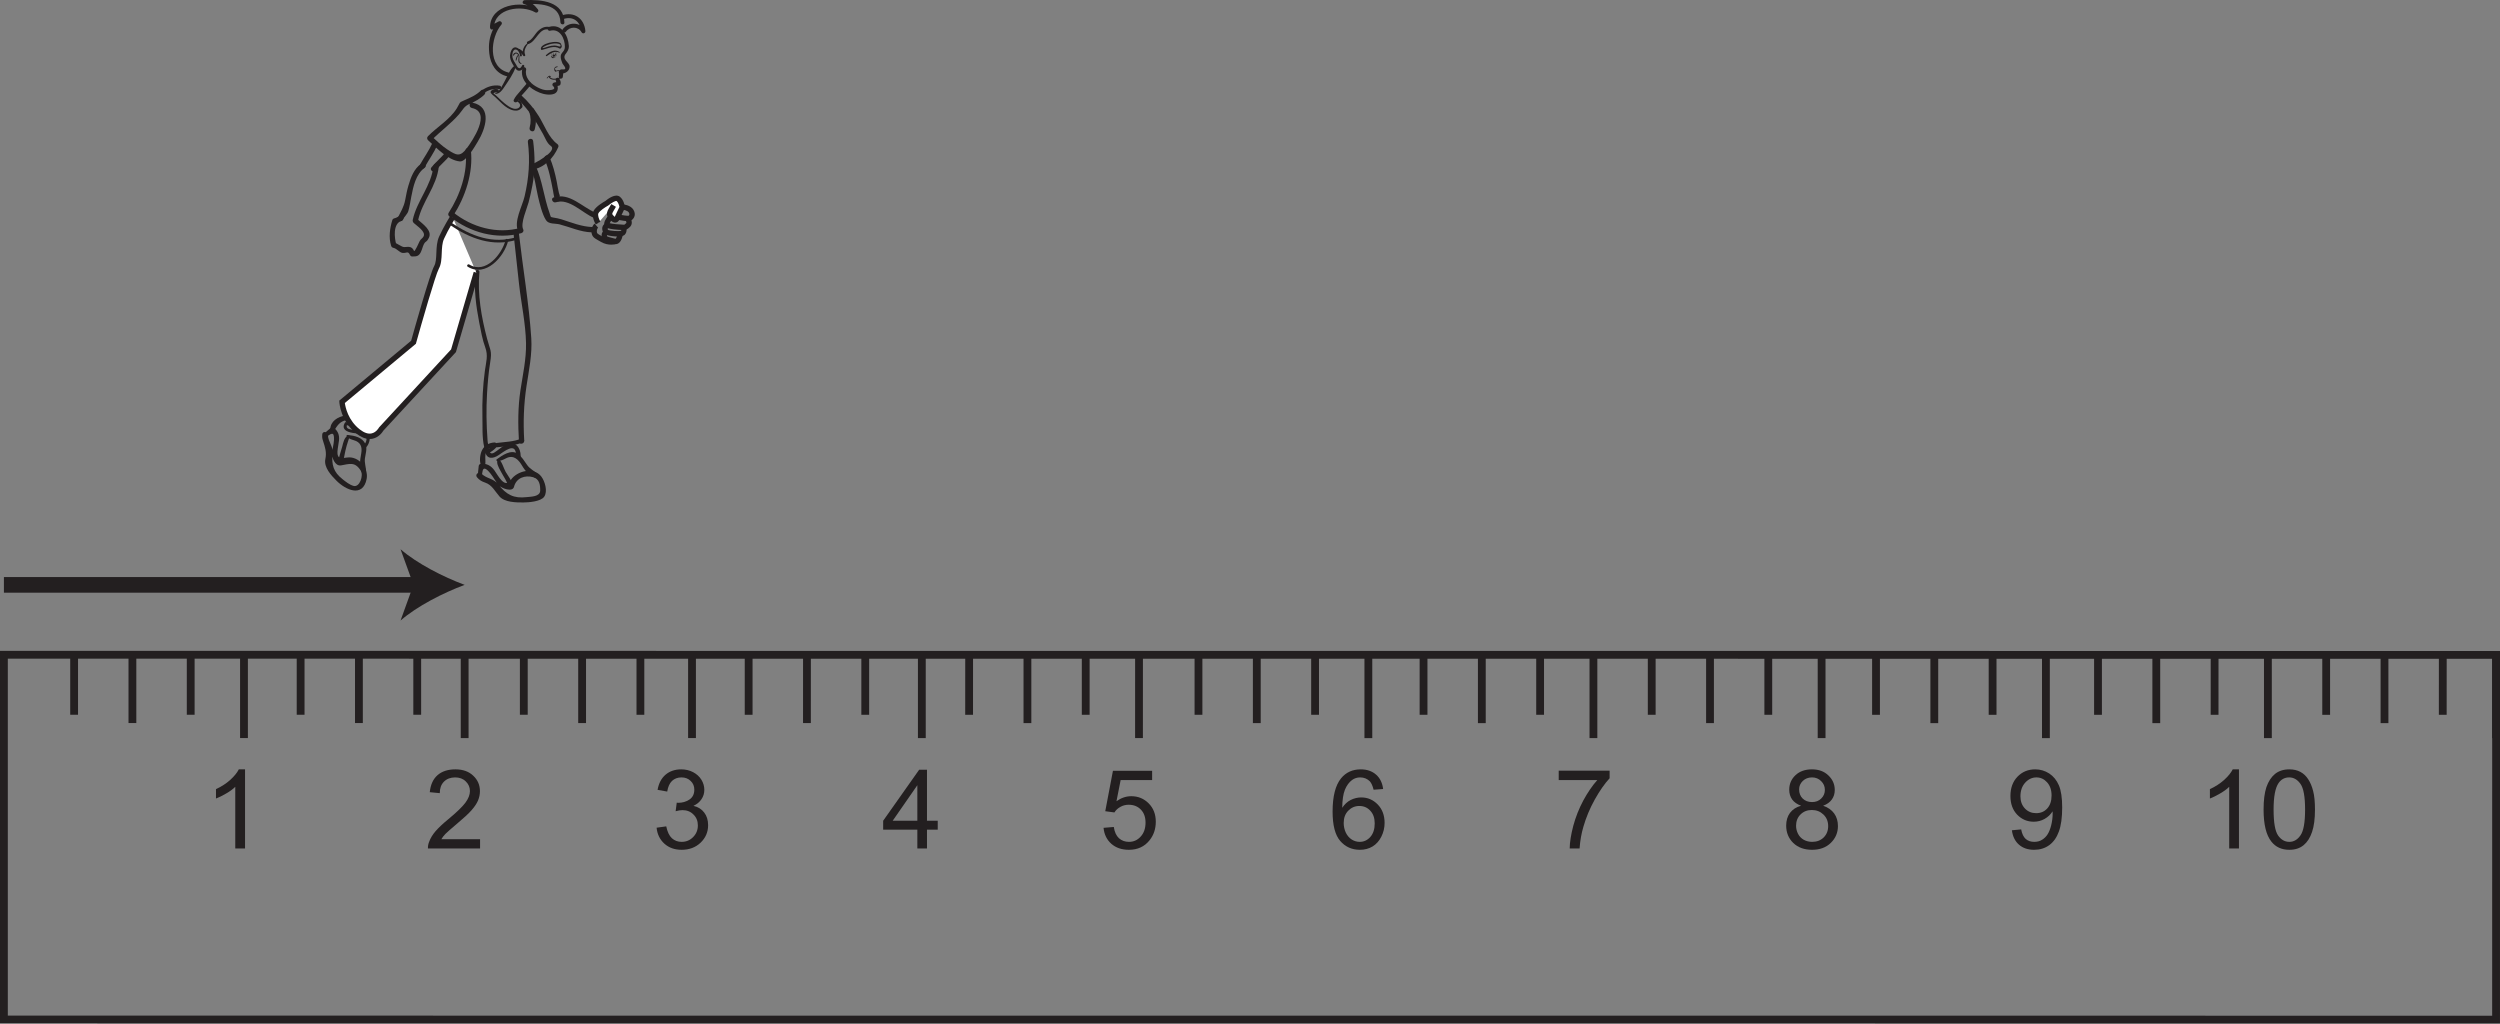 <?xml version="1.0" encoding="UTF-8"?>
<svg xmlns="http://www.w3.org/2000/svg" xmlns:xlink="http://www.w3.org/1999/xlink" width="320.003pt" height="131.012pt" viewBox="0 0 320.003 131.012" version="1.1">
<rect x="0" y="0" width="320.003" height="131.012" fill="#808080" stroke="none"/>
<defs>
<g>
<symbol overflow="visible" id="glyph0-0">
<path style="stroke:none;" d="M 1.766 0 L 1.766 -8.797 L 8.797 -8.797 L 8.797 0 Z M 1.984 -0.219 L 8.578 -0.219 L 8.578 -8.578 L 1.984 -8.578 Z M 1.984 -0.219 "/>
</symbol>
<symbol overflow="visible" id="glyph0-1">
<path style="stroke:none;" d="M 5.25 0 L 4 0 L 4 -7.891 C 3.707 -7.598 3.316 -7.312 2.828 -7.031 C 2.348 -6.75 1.914 -6.535 1.531 -6.391 L 1.531 -7.594 C 2.227 -7.914 2.832 -8.305 3.344 -8.766 C 3.863 -9.234 4.234 -9.688 4.453 -10.125 L 5.25 -10.125 Z M 5.25 0 "/>
</symbol>
<symbol overflow="visible" id="glyph0-2">
<path style="stroke:none;" d="M 7.094 -1.188 L 7.094 0 L 0.422 0 C 0.41 -0.301 0.461 -0.586 0.578 -0.859 C 0.742 -1.316 1.016 -1.766 1.391 -2.203 C 1.766 -2.641 2.301 -3.145 3 -3.719 C 4.094 -4.625 4.832 -5.336 5.219 -5.859 C 5.602 -6.379 5.797 -6.875 5.797 -7.344 C 5.797 -7.832 5.617 -8.242 5.266 -8.578 C 4.922 -8.922 4.469 -9.094 3.906 -9.094 C 3.312 -9.094 2.832 -8.91 2.469 -8.547 C 2.113 -8.191 1.938 -7.703 1.938 -7.078 L 0.656 -7.203 C 0.75 -8.148 1.078 -8.875 1.641 -9.375 C 2.211 -9.875 2.977 -10.125 3.938 -10.125 C 4.895 -10.125 5.656 -9.852 6.219 -9.312 C 6.789 -8.781 7.078 -8.117 7.078 -7.328 C 7.078 -6.922 6.992 -6.52 6.828 -6.125 C 6.66 -5.738 6.383 -5.328 6 -4.891 C 5.625 -4.461 4.988 -3.875 4.094 -3.125 C 3.352 -2.5 2.875 -2.078 2.656 -1.859 C 2.445 -1.641 2.273 -1.414 2.141 -1.188 Z M 7.094 -1.188 "/>
</symbol>
<symbol overflow="visible" id="glyph0-3">
<path style="stroke:none;" d="M 0.594 -2.656 L 1.828 -2.828 C 1.973 -2.129 2.211 -1.625 2.547 -1.312 C 2.891 -1 3.305 -0.844 3.797 -0.844 C 4.379 -0.844 4.867 -1.047 5.266 -1.453 C 5.672 -1.859 5.875 -2.359 5.875 -2.953 C 5.875 -3.516 5.688 -3.977 5.312 -4.344 C 4.945 -4.719 4.477 -4.906 3.906 -4.906 C 3.664 -4.906 3.375 -4.859 3.031 -4.766 L 3.172 -5.859 C 3.254 -5.848 3.32 -5.844 3.375 -5.844 C 3.895 -5.844 4.363 -5.977 4.781 -6.25 C 5.207 -6.531 5.422 -6.957 5.422 -7.531 C 5.422 -7.977 5.266 -8.348 4.953 -8.641 C 4.648 -8.941 4.258 -9.094 3.781 -9.094 C 3.289 -9.094 2.883 -8.941 2.562 -8.641 C 2.25 -8.336 2.047 -7.883 1.953 -7.281 L 0.719 -7.5 C 0.863 -8.332 1.203 -8.977 1.734 -9.438 C 2.273 -9.895 2.945 -10.125 3.75 -10.125 C 4.301 -10.125 4.805 -10.004 5.266 -9.766 C 5.723 -9.523 6.078 -9.203 6.328 -8.797 C 6.578 -8.391 6.703 -7.957 6.703 -7.5 C 6.703 -7.062 6.582 -6.664 6.344 -6.312 C 6.113 -5.957 5.77 -5.672 5.312 -5.453 C 5.906 -5.316 6.363 -5.031 6.688 -4.594 C 7.02 -4.164 7.188 -3.625 7.188 -2.969 C 7.188 -2.094 6.863 -1.348 6.219 -0.734 C 5.582 -0.129 4.773 0.172 3.797 0.172 C 2.91 0.172 2.176 -0.086 1.594 -0.609 C 1.008 -1.141 0.676 -1.82 0.594 -2.656 Z M 0.594 -2.656 "/>
</symbol>
<symbol overflow="visible" id="glyph0-4">
<path style="stroke:none;" d="M 4.547 0 L 4.547 -2.406 L 0.172 -2.406 L 0.172 -3.547 L 4.781 -10.078 L 5.781 -10.078 L 5.781 -3.547 L 7.156 -3.547 L 7.156 -2.406 L 5.781 -2.406 L 5.781 0 Z M 4.547 -3.547 L 4.547 -8.094 L 1.391 -3.547 Z M 4.547 -3.547 "/>
</symbol>
<symbol overflow="visible" id="glyph0-5">
<path style="stroke:none;" d="M 0.578 -2.641 L 1.891 -2.75 C 1.984 -2.113 2.203 -1.633 2.547 -1.312 C 2.898 -1 3.328 -0.844 3.828 -0.844 C 4.422 -0.844 4.922 -1.066 5.328 -1.516 C 5.742 -1.961 5.953 -2.562 5.953 -3.312 C 5.953 -4.008 5.754 -4.562 5.359 -4.969 C 4.961 -5.383 4.441 -5.594 3.797 -5.594 C 3.398 -5.594 3.039 -5.5 2.719 -5.312 C 2.395 -5.133 2.145 -4.898 1.969 -4.609 L 0.797 -4.766 L 1.781 -9.938 L 6.797 -9.938 L 6.797 -8.75 L 2.766 -8.75 L 2.234 -6.047 C 2.836 -6.473 3.469 -6.688 4.125 -6.688 C 5.008 -6.688 5.754 -6.379 6.359 -5.766 C 6.961 -5.16 7.266 -4.379 7.266 -3.422 C 7.266 -2.504 7 -1.711 6.469 -1.047 C 5.82 -0.234 4.941 0.172 3.828 0.172 C 2.91 0.172 2.16 -0.082 1.578 -0.594 C 0.992 -1.113 0.66 -1.797 0.578 -2.641 Z M 0.578 -2.641 "/>
</symbol>
<symbol overflow="visible" id="glyph0-6">
<path style="stroke:none;" d="M 7 -7.609 L 5.781 -7.516 C 5.664 -7.992 5.508 -8.348 5.312 -8.578 C 4.977 -8.922 4.562 -9.094 4.062 -9.094 C 3.676 -9.094 3.332 -8.984 3.031 -8.766 C 2.645 -8.484 2.336 -8.066 2.109 -7.516 C 1.891 -6.973 1.773 -6.203 1.766 -5.203 C 2.055 -5.648 2.414 -5.984 2.844 -6.203 C 3.281 -6.422 3.734 -6.531 4.203 -6.531 C 5.023 -6.531 5.727 -6.227 6.312 -5.625 C 6.895 -5.02 7.188 -4.234 7.188 -3.266 C 7.188 -2.641 7.047 -2.051 6.766 -1.5 C 6.492 -0.957 6.117 -0.539 5.641 -0.25 C 5.172 0.031 4.633 0.172 4.031 0.172 C 3 0.172 2.156 -0.207 1.5 -0.969 C 0.852 -1.727 0.531 -2.977 0.531 -4.719 C 0.531 -6.664 0.891 -8.082 1.609 -8.969 C 2.234 -9.738 3.078 -10.125 4.141 -10.125 C 4.93 -10.125 5.582 -9.898 6.094 -9.453 C 6.602 -9.004 6.906 -8.391 7 -7.609 Z M 1.953 -3.266 C 1.953 -2.836 2.039 -2.426 2.219 -2.031 C 2.406 -1.645 2.66 -1.348 2.984 -1.141 C 3.305 -0.941 3.645 -0.844 4 -0.844 C 4.531 -0.844 4.984 -1.051 5.359 -1.469 C 5.734 -1.895 5.922 -2.473 5.922 -3.203 C 5.922 -3.891 5.734 -4.43 5.359 -4.828 C 4.992 -5.234 4.523 -5.438 3.953 -5.438 C 3.398 -5.438 2.926 -5.234 2.531 -4.828 C 2.145 -4.43 1.953 -3.91 1.953 -3.266 Z M 1.953 -3.266 "/>
</symbol>
<symbol overflow="visible" id="glyph0-7">
<path style="stroke:none;" d="M 0.672 -8.75 L 0.672 -9.953 L 7.188 -9.953 L 7.188 -8.984 C 6.551 -8.297 5.914 -7.383 5.281 -6.25 C 4.656 -5.125 4.172 -3.961 3.828 -2.766 C 3.578 -1.922 3.414 -1 3.344 0 L 2.078 0 C 2.086 -0.789 2.238 -1.75 2.531 -2.875 C 2.832 -4 3.258 -5.082 3.812 -6.125 C 4.375 -7.164 4.973 -8.039 5.609 -8.75 Z M 0.672 -8.75 "/>
</symbol>
<symbol overflow="visible" id="glyph0-8">
<path style="stroke:none;" d="M 2.484 -5.469 C 1.973 -5.656 1.594 -5.922 1.344 -6.266 C 1.094 -6.617 0.969 -7.035 0.969 -7.516 C 0.969 -8.254 1.234 -8.875 1.766 -9.375 C 2.297 -9.875 3 -10.125 3.875 -10.125 C 4.75 -10.125 5.453 -9.863 5.984 -9.344 C 6.523 -8.832 6.797 -8.211 6.797 -7.484 C 6.797 -7.016 6.672 -6.609 6.422 -6.266 C 6.18 -5.922 5.812 -5.656 5.312 -5.469 C 5.926 -5.258 6.395 -4.93 6.719 -4.484 C 7.039 -4.035 7.203 -3.5 7.203 -2.875 C 7.203 -2.02 6.895 -1.297 6.281 -0.703 C 5.676 -0.117 4.879 0.172 3.891 0.172 C 2.898 0.172 2.098 -0.117 1.484 -0.703 C 0.879 -1.297 0.578 -2.035 0.578 -2.922 C 0.578 -3.566 0.738 -4.109 1.062 -4.547 C 1.395 -4.992 1.867 -5.301 2.484 -5.469 Z M 2.234 -7.562 C 2.234 -7.082 2.383 -6.691 2.688 -6.391 C 3 -6.086 3.398 -5.938 3.891 -5.938 C 4.367 -5.938 4.758 -6.086 5.062 -6.391 C 5.375 -6.691 5.531 -7.062 5.531 -7.5 C 5.531 -7.945 5.367 -8.32 5.047 -8.625 C 4.734 -8.938 4.348 -9.094 3.891 -9.094 C 3.41 -9.094 3.016 -8.941 2.703 -8.641 C 2.391 -8.336 2.234 -7.977 2.234 -7.562 Z M 1.844 -2.906 C 1.844 -2.551 1.926 -2.207 2.094 -1.875 C 2.258 -1.551 2.504 -1.297 2.828 -1.109 C 3.16 -0.93 3.52 -0.844 3.906 -0.844 C 4.5 -0.844 4.988 -1.031 5.375 -1.406 C 5.758 -1.789 5.953 -2.273 5.953 -2.859 C 5.953 -3.461 5.75 -3.957 5.344 -4.344 C 4.945 -4.727 4.453 -4.922 3.859 -4.922 C 3.273 -4.922 2.789 -4.727 2.406 -4.344 C 2.031 -3.969 1.844 -3.488 1.844 -2.906 Z M 1.844 -2.906 "/>
</symbol>
<symbol overflow="visible" id="glyph0-9">
<path style="stroke:none;" d="M 0.766 -2.328 L 1.953 -2.438 C 2.055 -1.883 2.25 -1.477 2.531 -1.219 C 2.82 -0.969 3.188 -0.844 3.625 -0.844 C 4.008 -0.844 4.344 -0.93 4.625 -1.109 C 4.914 -1.285 5.148 -1.516 5.328 -1.797 C 5.516 -2.086 5.672 -2.477 5.797 -2.969 C 5.922 -3.469 5.984 -3.977 5.984 -4.5 C 5.984 -4.551 5.977 -4.633 5.969 -4.75 C 5.727 -4.352 5.391 -4.031 4.953 -3.781 C 4.523 -3.539 4.062 -3.422 3.562 -3.422 C 2.727 -3.422 2.02 -3.723 1.438 -4.328 C 0.863 -4.93 0.578 -5.727 0.578 -6.719 C 0.578 -7.738 0.879 -8.562 1.484 -9.188 C 2.086 -9.812 2.844 -10.125 3.75 -10.125 C 4.406 -10.125 5.004 -9.945 5.547 -9.594 C 6.086 -9.238 6.5 -8.734 6.781 -8.078 C 7.062 -7.422 7.203 -6.477 7.203 -5.25 C 7.203 -3.957 7.062 -2.93 6.781 -2.172 C 6.508 -1.41 6.098 -0.828 5.547 -0.422 C 4.992 -0.023 4.348 0.172 3.609 0.172 C 2.816 0.172 2.172 -0.047 1.672 -0.484 C 1.172 -0.922 0.867 -1.535 0.766 -2.328 Z M 5.844 -6.781 C 5.844 -7.488 5.648 -8.051 5.266 -8.469 C 4.891 -8.883 4.438 -9.094 3.906 -9.094 C 3.352 -9.094 2.875 -8.867 2.469 -8.422 C 2.062 -7.973 1.859 -7.391 1.859 -6.672 C 1.859 -6.035 2.051 -5.516 2.438 -5.109 C 2.82 -4.711 3.301 -4.516 3.875 -4.516 C 4.445 -4.516 4.914 -4.711 5.281 -5.109 C 5.656 -5.516 5.844 -6.07 5.844 -6.781 Z M 5.844 -6.781 "/>
</symbol>
<symbol overflow="visible" id="glyph0-10">
<path style="stroke:none;" d="M 0.578 -4.969 C 0.578 -6.156 0.695 -7.113 0.938 -7.844 C 1.188 -8.57 1.551 -9.133 2.031 -9.531 C 2.52 -9.926 3.133 -10.125 3.875 -10.125 C 4.414 -10.125 4.891 -10.016 5.297 -9.797 C 5.703 -9.578 6.035 -9.258 6.297 -8.844 C 6.566 -8.438 6.773 -7.938 6.922 -7.344 C 7.078 -6.758 7.156 -5.969 7.156 -4.969 C 7.156 -3.789 7.031 -2.836 6.781 -2.109 C 6.539 -1.379 6.18 -0.816 5.703 -0.422 C 5.223 -0.023 4.613 0.172 3.875 0.172 C 2.895 0.172 2.129 -0.176 1.578 -0.875 C 0.91 -1.707 0.578 -3.07 0.578 -4.969 Z M 1.859 -4.969 C 1.859 -3.312 2.051 -2.207 2.438 -1.656 C 2.82 -1.113 3.301 -0.844 3.875 -0.844 C 4.438 -0.844 4.91 -1.117 5.297 -1.672 C 5.691 -2.223 5.891 -3.32 5.891 -4.969 C 5.891 -6.625 5.691 -7.723 5.297 -8.266 C 4.91 -8.816 4.43 -9.094 3.859 -9.094 C 3.285 -9.094 2.832 -8.852 2.5 -8.375 C 2.07 -7.758 1.859 -6.625 1.859 -4.969 Z M 1.859 -4.969 "/>
</symbol>
</g>
<clipPath id="clip1">
  <path d="M 0 78 L 320.004 78 L 320.004 131.012 L 0 131.012 Z M 0 78 "/>
</clipPath>
</defs>
<g id="surface1">
<g clip-path="url(#clip1)" clip-rule="nonzero">
<path style="fill:none;stroke-width:1;stroke-linecap:butt;stroke-linejoin:miter;stroke:rgb(13.73%,12.16%,12.549%);stroke-opacity:1;stroke-miterlimit:4;" d="M 0 -0.001 L 0 46.687 L 319.004 46.671 L 319 -0.013 Z M 0 -0.001 " transform="matrix(1,0,0,-1,0.5,130.499)"/>
</g>
<path style="fill:none;stroke-width:1;stroke-linecap:butt;stroke-linejoin:miter;stroke:rgb(13.73%,12.16%,12.549%);stroke-opacity:1;stroke-miterlimit:4;" d="M 0.002 -0.001 L 0.002 -7.677 " transform="matrix(1,0,0,-1,9.486,83.812)"/>
<path style="fill:none;stroke-width:1;stroke-linecap:butt;stroke-linejoin:miter;stroke:rgb(13.73%,12.16%,12.549%);stroke-opacity:1;stroke-miterlimit:4;" d="M 0 0.001 L 0 -8.737 " transform="matrix(1,0,0,-1,16.949,83.814)"/>
<path style="fill:none;stroke-width:1;stroke-linecap:butt;stroke-linejoin:miter;stroke:rgb(13.73%,12.16%,12.549%);stroke-opacity:1;stroke-miterlimit:4;" d="M -0 0.001 L -0 -7.675 " transform="matrix(1,0,0,-1,24.41,83.814)"/>
<path style="fill:none;stroke-width:1;stroke-linecap:butt;stroke-linejoin:miter;stroke:rgb(13.73%,12.16%,12.549%);stroke-opacity:1;stroke-miterlimit:4;" d="M -0 0.001 L -0 -7.675 " transform="matrix(1,0,0,-1,38.48,83.814)"/>
<path style="fill:none;stroke-width:1;stroke-linecap:butt;stroke-linejoin:miter;stroke:rgb(13.73%,12.16%,12.549%);stroke-opacity:1;stroke-miterlimit:4;" d="M -0.001 0.001 L -0.001 -8.737 " transform="matrix(1,0,0,-1,45.943,83.814)"/>
<path style="fill:none;stroke-width:1;stroke-linecap:butt;stroke-linejoin:miter;stroke:rgb(13.73%,12.16%,12.549%);stroke-opacity:1;stroke-miterlimit:4;" d="M 0.002 0.001 L 0.002 -7.675 " transform="matrix(1,0,0,-1,53.404,83.814)"/>
<path style="fill:none;stroke-width:1;stroke-linecap:butt;stroke-linejoin:miter;stroke:rgb(13.73%,12.16%,12.549%);stroke-opacity:1;stroke-miterlimit:4;" d="M -0.001 0.001 L -0.001 -7.675 " transform="matrix(1,0,0,-1,67.048,83.814)"/>
<path style="fill:none;stroke-width:1;stroke-linecap:butt;stroke-linejoin:miter;stroke:rgb(13.73%,12.16%,12.549%);stroke-opacity:1;stroke-miterlimit:4;" d="M 0.001 0.001 L 0.001 -8.741 " transform="matrix(1,0,0,-1,74.511,83.814)"/>
<path style="fill:none;stroke-width:1;stroke-linecap:butt;stroke-linejoin:miter;stroke:rgb(13.73%,12.16%,12.549%);stroke-opacity:1;stroke-miterlimit:4;" d="M 0.001 0 L 0.001 -7.676 " transform="matrix(1,0,0,-1,81.972,83.817)"/>
<path style="fill:none;stroke-width:1;stroke-linecap:butt;stroke-linejoin:miter;stroke:rgb(13.73%,12.16%,12.549%);stroke-opacity:1;stroke-miterlimit:4;" d="M -0.001 0 L -0.001 -7.676 " transform="matrix(1,0,0,-1,95.829,83.817)"/>
<path style="fill:none;stroke-width:1;stroke-linecap:butt;stroke-linejoin:miter;stroke:rgb(13.73%,12.16%,12.549%);stroke-opacity:1;stroke-miterlimit:4;" d="M 0.001 0 L -0.002 -8.738 " transform="matrix(1,0,0,-1,103.291,83.817)"/>
<path style="fill:none;stroke-width:1;stroke-linecap:butt;stroke-linejoin:miter;stroke:rgb(13.73%,12.16%,12.549%);stroke-opacity:1;stroke-miterlimit:4;" d="M 0.001 0 L 0.001 -7.676 " transform="matrix(1,0,0,-1,110.752,83.817)"/>
<path style="fill:none;stroke-width:1;stroke-linecap:butt;stroke-linejoin:miter;stroke:rgb(13.73%,12.16%,12.549%);stroke-opacity:1;stroke-miterlimit:4;" d="M -0.002 0.001 L -0.002 -10.659 " transform="matrix(1,0,0,-1,31.232,83.814)"/>
<path style="fill:none;stroke-width:1;stroke-linecap:butt;stroke-linejoin:miter;stroke:rgb(13.73%,12.16%,12.549%);stroke-opacity:1;stroke-miterlimit:4;" d="M 0.001 0 L -0.003 -7.676 " transform="matrix(1,0,0,-1,124.05,83.817)"/>
<path style="fill:none;stroke-width:1;stroke-linecap:butt;stroke-linejoin:miter;stroke:rgb(13.73%,12.16%,12.549%);stroke-opacity:1;stroke-miterlimit:4;" d="M -0 0 L -0 -8.742 " transform="matrix(1,0,0,-1,131.512,83.817)"/>
<path style="fill:none;stroke-width:1;stroke-linecap:butt;stroke-linejoin:miter;stroke:rgb(13.73%,12.16%,12.549%);stroke-opacity:1;stroke-miterlimit:4;" d="M -0.001 0 L -0.001 -7.676 " transform="matrix(1,0,0,-1,138.974,83.817)"/>
<path style="fill:none;stroke-width:1;stroke-linecap:butt;stroke-linejoin:miter;stroke:rgb(13.73%,12.16%,12.549%);stroke-opacity:1;stroke-miterlimit:4;" d="M 0.001 -0.002 L -0.002 -10.658 " transform="matrix(1,0,0,-1,145.795,83.819)"/>
<path style="fill:none;stroke-width:1;stroke-linecap:butt;stroke-linejoin:miter;stroke:rgb(13.73%,12.16%,12.549%);stroke-opacity:1;stroke-miterlimit:4;" d="M -0.001 -0.002 L -0.001 -7.674 " transform="matrix(1,0,0,-1,153.408,83.819)"/>
<path style="fill:none;stroke-width:1;stroke-linecap:butt;stroke-linejoin:miter;stroke:rgb(13.73%,12.16%,12.549%);stroke-opacity:1;stroke-miterlimit:4;" d="M 0.001 -0.002 L 0.001 -8.74 " transform="matrix(1,0,0,-1,160.87,83.819)"/>
<path style="fill:none;stroke-width:1;stroke-linecap:butt;stroke-linejoin:miter;stroke:rgb(13.73%,12.16%,12.549%);stroke-opacity:1;stroke-miterlimit:4;" d="M 0.001 -0.002 L 0.001 -7.674 " transform="matrix(1,0,0,-1,168.331,83.819)"/>
<path style="fill:none;stroke-width:1;stroke-linecap:butt;stroke-linejoin:miter;stroke:rgb(13.73%,12.16%,12.549%);stroke-opacity:1;stroke-miterlimit:4;" d="M -0 -0.002 L -0 -10.662 " transform="matrix(1,0,0,-1,175.152,83.819)"/>
<path style="fill:none;stroke-width:1;stroke-linecap:butt;stroke-linejoin:miter;stroke:rgb(13.73%,12.16%,12.549%);stroke-opacity:1;stroke-miterlimit:4;" d="M -0 -0.002 L -0 -7.674 " transform="matrix(1,0,0,-1,182.215,83.819)"/>
<path style="fill:none;stroke-width:1;stroke-linecap:butt;stroke-linejoin:miter;stroke:rgb(13.73%,12.16%,12.549%);stroke-opacity:1;stroke-miterlimit:4;" d="M -0.001 -0.002 L -0.001 -8.744 " transform="matrix(1,0,0,-1,189.677,83.819)"/>
<path style="fill:none;stroke-width:1;stroke-linecap:butt;stroke-linejoin:miter;stroke:rgb(13.73%,12.16%,12.549%);stroke-opacity:1;stroke-miterlimit:4;" d="M -0.001 -0.002 L -0.001 -7.674 " transform="matrix(1,0,0,-1,197.138,83.819)"/>
<path style="fill:none;stroke-width:1;stroke-linecap:butt;stroke-linejoin:miter;stroke:rgb(13.73%,12.16%,12.549%);stroke-opacity:1;stroke-miterlimit:4;" d="M 0.002 0.001 L 0.002 -10.655 " transform="matrix(1,0,0,-1,203.959,83.822)"/>
<path style="fill:none;stroke-width:1;stroke-linecap:butt;stroke-linejoin:miter;stroke:rgb(13.73%,12.16%,12.549%);stroke-opacity:1;stroke-miterlimit:4;" d="M -0 -0.002 L -0 -7.674 " transform="matrix(1,0,0,-1,211.422,83.819)"/>
<path style="fill:none;stroke-width:1;stroke-linecap:butt;stroke-linejoin:miter;stroke:rgb(13.73%,12.16%,12.549%);stroke-opacity:1;stroke-miterlimit:4;" d="M -0.001 0.001 L -0.001 -8.737 " transform="matrix(1,0,0,-1,218.884,83.822)"/>
<path style="fill:none;stroke-width:1;stroke-linecap:butt;stroke-linejoin:miter;stroke:rgb(13.73%,12.16%,12.549%);stroke-opacity:1;stroke-miterlimit:4;" d="M -0.002 0.001 L -0.002 -7.671 " transform="matrix(1,0,0,-1,226.346,83.822)"/>
<path style="fill:none;stroke-width:1;stroke-linecap:butt;stroke-linejoin:miter;stroke:rgb(13.73%,12.16%,12.549%);stroke-opacity:1;stroke-miterlimit:4;" d="M 0.001 0.001 L 0.001 -10.655 " transform="matrix(1,0,0,-1,233.167,83.822)"/>
<path style="fill:none;stroke-width:1;stroke-linecap:butt;stroke-linejoin:miter;stroke:rgb(13.73%,12.16%,12.549%);stroke-opacity:1;stroke-miterlimit:4;" d="M 0.001 0.001 L 0.001 -7.675 " transform="matrix(1,0,0,-1,240.132,83.822)"/>
<path style="fill:none;stroke-width:1;stroke-linecap:butt;stroke-linejoin:miter;stroke:rgb(13.73%,12.16%,12.549%);stroke-opacity:1;stroke-miterlimit:4;" d="M -0.001 0.001 L -0.001 -8.741 " transform="matrix(1,0,0,-1,247.595,83.822)"/>
<path style="fill:none;stroke-width:1;stroke-linecap:butt;stroke-linejoin:miter;stroke:rgb(13.73%,12.16%,12.549%);stroke-opacity:1;stroke-miterlimit:4;" d="M 0.001 0.001 L 0.001 -7.675 " transform="matrix(1,0,0,-1,255.054,83.822)"/>
<path style="fill:none;stroke-width:1;stroke-linecap:butt;stroke-linejoin:miter;stroke:rgb(13.73%,12.16%,12.549%);stroke-opacity:1;stroke-miterlimit:4;" d="M 0.002 0.001 L 0.002 -10.659 " transform="matrix(1,0,0,-1,261.877,83.822)"/>
<path style="fill:none;stroke-width:1;stroke-linecap:butt;stroke-linejoin:miter;stroke:rgb(13.73%,12.16%,12.549%);stroke-opacity:1;stroke-miterlimit:4;" d="M -0.001 0.001 L -0.001 -7.675 " transform="matrix(1,0,0,-1,268.548,83.822)"/>
<path style="fill:none;stroke-width:1;stroke-linecap:butt;stroke-linejoin:miter;stroke:rgb(13.73%,12.16%,12.549%);stroke-opacity:1;stroke-miterlimit:4;" d="M -0.001 0.001 L -0.001 -8.741 " transform="matrix(1,0,0,-1,276.009,83.822)"/>
<path style="fill:none;stroke-width:1;stroke-linecap:butt;stroke-linejoin:miter;stroke:rgb(13.73%,12.16%,12.549%);stroke-opacity:1;stroke-miterlimit:4;" d="M 0.001 -0.001 L -0.003 -7.676 " transform="matrix(1,0,0,-1,283.472,83.823)"/>
<path style="fill:none;stroke-width:1;stroke-linecap:butt;stroke-linejoin:miter;stroke:rgb(13.73%,12.16%,12.549%);stroke-opacity:1;stroke-miterlimit:4;" d="M -0 -0.001 L -0 -10.657 " transform="matrix(1,0,0,-1,290.293,83.823)"/>
<path style="fill:none;stroke-width:1;stroke-linecap:butt;stroke-linejoin:miter;stroke:rgb(13.73%,12.16%,12.549%);stroke-opacity:1;stroke-miterlimit:4;" d="M -0.001 -0.001 L -0.001 -7.676 " transform="matrix(1,0,0,-1,297.755,83.823)"/>
<path style="fill:none;stroke-width:1;stroke-linecap:butt;stroke-linejoin:miter;stroke:rgb(13.73%,12.16%,12.549%);stroke-opacity:1;stroke-miterlimit:4;" d="M 0.001 -0.001 L 0.001 -8.739 " transform="matrix(1,0,0,-1,305.218,83.823)"/>
<path style="fill:none;stroke-width:1;stroke-linecap:butt;stroke-linejoin:miter;stroke:rgb(13.73%,12.16%,12.549%);stroke-opacity:1;stroke-miterlimit:4;" d="M 0.001 -0.001 L -0.003 -7.676 " transform="matrix(1,0,0,-1,312.679,83.823)"/>
<path style="fill:none;stroke-width:1;stroke-linecap:butt;stroke-linejoin:miter;stroke:rgb(13.73%,12.16%,12.549%);stroke-opacity:1;stroke-miterlimit:4;" d="M -0.001 -0.001 L -0.001 -10.657 " transform="matrix(1,0,0,-1,319.501,83.823)"/>
<path style="fill:none;stroke-width:1;stroke-linecap:butt;stroke-linejoin:miter;stroke:rgb(13.73%,12.16%,12.549%);stroke-opacity:1;stroke-miterlimit:4;" d="M -0 0.001 L -0 -10.663 " transform="matrix(1,0,0,-1,59.477,83.814)"/>
<path style="fill:none;stroke-width:1;stroke-linecap:butt;stroke-linejoin:miter;stroke:rgb(13.73%,12.16%,12.549%);stroke-opacity:1;stroke-miterlimit:4;" d="M 0 0 L 0 -10.656 " transform="matrix(1,0,0,-1,88.578,83.817)"/>
<path style="fill:none;stroke-width:1;stroke-linecap:butt;stroke-linejoin:miter;stroke:rgb(13.73%,12.16%,12.549%);stroke-opacity:1;stroke-miterlimit:4;" d="M -0.002 0 L -0.002 -10.66 " transform="matrix(1,0,0,-1,117.998,83.817)"/>
<g style="fill:rgb(13.73%,12.16%,12.549%);fill-opacity:1;">
  <use xlink:href="#glyph0-1" x="26.115" y="108.603"/>
</g>
<g style="fill:rgb(13.73%,12.16%,12.549%);fill-opacity:1;">
  <use xlink:href="#glyph0-2" x="54.355" y="108.603"/>
</g>
<g style="fill:rgb(13.73%,12.16%,12.549%);fill-opacity:1;">
  <use xlink:href="#glyph0-3" x="83.452" y="108.603"/>
</g>
<g style="fill:rgb(13.73%,12.16%,12.549%);fill-opacity:1;">
  <use xlink:href="#glyph0-4" x="112.874" y="108.603"/>
</g>
<g style="fill:rgb(13.73%,12.16%,12.549%);fill-opacity:1;">
  <use xlink:href="#glyph0-5" x="140.677" y="108.603"/>
</g>
<g style="fill:rgb(13.73%,12.16%,12.549%);fill-opacity:1;">
  <use xlink:href="#glyph0-6" x="170.042" y="108.603"/>
</g>
<g style="fill:rgb(13.73%,12.16%,12.549%);fill-opacity:1;">
  <use xlink:href="#glyph0-7" x="198.845" y="108.603"/>
</g>
<g style="fill:rgb(13.73%,12.16%,12.549%);fill-opacity:1;">
  <use xlink:href="#glyph0-8" x="228.055" y="108.603"/>
</g>
<g style="fill:rgb(13.73%,12.16%,12.549%);fill-opacity:1;">
  <use xlink:href="#glyph0-9" x="256.759" y="108.603"/>
</g>
<g style="fill:rgb(13.73%,12.16%,12.549%);fill-opacity:1;">
  <use xlink:href="#glyph0-1" x="281.34" y="108.603"/>
  <use xlink:href="#glyph0-10" x="289.163" y="108.603"/>
</g>
<path style=" stroke:none;fill-rule:nonzero;fill:rgb(13.73%,12.16%,12.549%);fill-opacity:1;" d="M 71.168 10.383 C 71.191 10.484 71.219 10.586 71.238 10.691 C 71.312 10.613 71.383 10.535 71.453 10.461 L 70.922 10.566 C 70.746 10.602 70.617 10.848 70.77 10.988 C 71.457 11.637 69.902 11.547 69.781 11.527 C 69.344 11.461 68.914 11.254 68.535 11.027 C 67.828 10.605 67.145 9.82 67.348 8.941 C 67.422 8.621 66.938 8.438 66.863 8.762 C 66.52 10.254 67.801 11.355 69.066 11.859 C 69.605 12.078 70.449 12.242 71.004 11.977 C 71.496 11.746 71.512 10.984 71.16 10.652 C 71.109 10.793 71.059 10.934 71.008 11.074 C 71.188 11.039 71.363 11.004 71.543 10.965 C 71.664 10.945 71.73 10.855 71.754 10.738 C 71.809 10.449 71.723 10.285 71.562 10.051 C 71.379 9.773 70.984 10.109 71.168 10.383 "/>
<path style=" stroke:none;fill-rule:nonzero;fill:rgb(13.73%,12.16%,12.549%);fill-opacity:1;" d="M 72.09 9.156 C 71.93 9.145 71.816 9.047 71.664 9.012 C 71.566 8.992 71.48 8.992 71.383 9 C 71.316 9.012 71.254 9.027 71.191 9.047 L 71.18 9.051 C 70.945 8.812 70.996 8.656 71.34 8.59 C 71.395 8.59 71.406 8.5 71.348 8.5 C 70.957 8.48 70.836 8.879 71.051 9.16 C 71.066 9.176 71.086 9.176 71.105 9.172 C 71.348 9.086 71.555 9.047 71.789 9.156 C 71.887 9.203 71.973 9.242 72.082 9.246 C 72.141 9.25 72.148 9.16 72.09 9.156 "/>
<path style=" stroke:none;fill-rule:nonzero;fill:rgb(13.73%,12.16%,12.549%);fill-opacity:1;" d="M 67.77 10.98 C 67.84 10.941 67.781 10.941 67.602 10.977 C 67.543 10.887 67.488 10.801 67.434 10.711 C 67.43 10.59 67.461 10.629 67.387 10.73 C 67.328 10.805 67.266 10.875 67.207 10.945 C 67.02 11.168 66.824 11.391 66.637 11.609 C 66.332 11.969 65.969 12.336 65.766 12.77 C 65.625 13.07 66.109 13.246 66.25 12.949 C 66.465 12.492 66.902 12.086 67.227 11.711 C 67.398 11.508 67.574 11.309 67.746 11.105 C 67.816 11.016 67.949 10.883 67.945 10.758 C 67.945 10.645 67.898 10.535 67.777 10.492 C 67.699 10.465 67.621 10.473 67.547 10.512 C 67.258 10.676 67.477 11.141 67.77 10.98 "/>
<path style=" stroke:none;fill-rule:nonzero;fill:rgb(13.73%,12.16%,12.549%);fill-opacity:1;" d="M 63.383 12.027 C 63.988 12.023 64.309 11.504 64.629 11.027 C 65.113 10.305 65.703 9.457 65.984 8.633 C 66.027 8.508 65.879 8.402 65.773 8.484 C 65.262 8.906 64.992 9.66 64.68 10.234 C 64.445 10.656 63.922 11.848 63.379 11.957 C 63.34 11.965 63.34 12.027 63.383 12.027 "/>
<path style=" stroke:none;fill-rule:nonzero;fill:rgb(13.73%,12.16%,12.549%);fill-opacity:1;" d="M 70.945 6.66 C 70.859 6.773 70.758 7 70.906 7.027 C 71.066 7.059 71.227 6.656 71.02 6.637 C 71.246 6.711 71.176 7.234 70.895 7.27 C 70.652 7.293 70.711 6.898 70.91 6.727 "/>
<path style=" stroke:none;fill-rule:nonzero;fill:rgb(13.73%,12.16%,12.549%);fill-opacity:1;" d="M 71.262 6.641 C 71.305 6.844 71.262 7.016 71.156 7.191 C 71.023 7.422 70.828 7.406 70.57 7.145 C 70.562 7.004 70.59 6.875 70.652 6.754 C 70.664 6.73 70.629 6.719 70.617 6.742 C 70.527 6.922 70.457 7.516 70.844 7.445 C 71.188 7.379 71.367 6.953 71.281 6.637 C 71.277 6.625 71.258 6.629 71.262 6.641 "/>
<path style=" stroke:none;fill-rule:nonzero;fill:rgb(13.73%,12.16%,12.549%);fill-opacity:1;" d="M 71.633 6.66 C 71.039 6.254 70.363 6.602 69.891 7.051 C 69.828 7.105 69.898 7.23 69.977 7.184 C 70.523 6.836 70.93 6.449 71.594 6.738 C 71.641 6.758 71.676 6.691 71.633 6.66 "/>
<path style=" stroke:none;fill-rule:nonzero;fill:rgb(13.73%,12.16%,12.549%);fill-opacity:1;" d="M 71.707 5.66 C 71.887 6.133 71.488 5.906 71.301 5.867 C 71.047 5.812 70.824 5.816 70.574 5.859 C 70.324 5.898 70.082 5.988 69.844 6.066 C 69.652 6.129 69.242 6.262 69.574 6.012 C 70.008 5.691 71.23 5.355 71.711 5.711 C 71.77 5.754 71.859 5.688 71.824 5.621 C 71.477 5.008 68.941 5.594 69.258 6.344 C 69.273 6.379 69.32 6.406 69.359 6.395 C 70.129 6.219 70.895 5.754 71.648 6.219 C 71.68 6.238 71.719 6.238 71.746 6.215 C 71.977 6.016 71.93 5.875 71.801 5.617 C 71.773 5.555 71.68 5.598 71.707 5.66 "/>
<path style=" stroke:none;fill-rule:nonzero;fill:rgb(13.73%,12.16%,12.549%);fill-opacity:1;" d="M 71.77 9.09 C 71.703 9.102 71.656 9.039 71.582 9.074 C 71.492 9.117 71.527 9.262 71.539 9.332 C 71.559 9.461 71.602 9.59 71.645 9.711 C 71.707 9.887 71.676 9.922 71.477 9.984 C 71.113 10.094 70.672 10.164 70.387 9.863 C 70.324 9.801 70.219 9.887 70.281 9.949 C 70.5 10.176 70.758 10.223 71.062 10.207 C 71.242 10.195 71.426 10.145 71.594 10.086 C 71.77 10.027 71.777 10.012 71.852 9.84 C 71.859 9.82 71.852 9.789 71.84 9.773 C 71.797 9.723 71.68 9.207 71.66 9.199 C 71.707 9.215 71.746 9.234 71.793 9.223 C 71.879 9.211 71.855 9.074 71.77 9.09 "/>
<path style=" stroke:none;fill-rule:nonzero;fill:rgb(13.73%,12.16%,12.549%);fill-opacity:1;" d="M 72.434 4.062 C 72.93 3.375 74.008 3.344 74.441 4.125 C 74.586 4.387 74.957 4.258 74.93 3.969 C 74.781 2.328 73.473 1.449 71.906 1.969 C 71.594 2.074 71.816 2.539 72.129 2.434 C 73.395 2.012 74.309 2.793 74.422 4.059 C 74.582 4.008 74.746 3.953 74.906 3.902 C 74.289 2.785 72.746 2.75 72.012 3.766 C 71.816 4.035 72.238 4.332 72.434 4.062 "/>
<path style=" stroke:none;fill-rule:nonzero;fill:rgb(13.73%,12.16%,12.549%);fill-opacity:1;" d="M 72.246 2.895 C 72.18 0.164 69.316 -0.074 67.176 0.016 C 66.91 0.023 66.762 0.414 67.062 0.512 C 67.672 0.688 68.137 1.027 68.453 1.531 C 68.57 1.406 68.684 1.281 68.801 1.156 C 66.789 -0.016 62.754 0.566 62.719 3.5 C 62.715 3.676 62.902 3.867 63.082 3.754 C 63.273 3.645 63.461 3.535 63.648 3.426 C 64.141 3.145 63.387 3.184 63.141 3.699 C 62.633 4.746 62.504 5.688 62.629 6.832 C 62.773 8.215 63.504 9.43 64.898 9.766 C 65.215 9.844 65.398 9.359 65.074 9.281 C 62.395 8.633 62.762 4.793 64.191 3.133 C 64.262 3.055 64.254 2.891 64.176 2.82 C 64.172 2.812 64.164 2.809 64.16 2.801 C 64.074 2.723 63.965 2.68 63.852 2.734 C 63.512 2.902 63.188 3.098 62.863 3.289 C 62.984 3.375 63.109 3.461 63.23 3.547 C 63.262 1.004 66.828 0.602 68.504 1.578 C 68.754 1.723 69.035 1.438 68.848 1.199 C 68.383 0.598 67.961 0.262 67.242 0.027 C 67.203 0.191 67.168 0.359 67.129 0.527 C 68.848 0.457 71.676 0.398 71.734 2.844 C 71.738 3.176 72.254 3.227 72.246 2.895 "/>
<path style=" stroke:none;fill-rule:nonzero;fill:rgb(13.73%,12.16%,12.549%);fill-opacity:1;" d="M 70.48 3.492 C 69.871 3.305 69.359 3.516 68.902 3.934 C 68.492 4.301 68.121 5.125 67.578 5.293 C 67.367 5.355 67.426 5.695 67.637 5.633 C 68.695 5.312 69.016 3.395 70.363 3.816 C 70.574 3.883 70.695 3.559 70.48 3.492 "/>
<path style=" stroke:none;fill-rule:nonzero;fill:rgb(13.73%,12.16%,12.549%);fill-opacity:1;" d="M 67.625 5.457 C 67.059 5.797 66.758 6.496 66.973 7.129 C 67.055 7.09 67.137 7.051 67.219 7.012 C 67.039 6.727 66.812 6.422 66.5 6.273 C 66.395 6.223 66.309 6.371 66.375 6.453 C 66.57 6.688 66.805 6.867 66.973 7.129 C 67.062 7.273 67.293 7.18 67.219 7.012 C 66.98 6.461 67.352 5.93 67.66 5.496 C 67.676 5.477 67.648 5.438 67.625 5.457 "/>
<path style=" stroke:none;fill-rule:nonzero;fill:rgb(13.73%,12.16%,12.549%);fill-opacity:1;" d="M 70.41 3.934 C 71.66 3.598 72.324 4.93 72.305 6.016 C 72.289 6.699 71.68 6.703 71.777 7.395 C 71.812 7.656 71.906 7.883 71.996 8.125 C 72.062 8.309 72.836 8.996 71.895 8.879 C 71.75 8.863 71.629 8.977 71.613 9.113 C 71.586 9.34 71.559 9.566 71.531 9.793 C 71.488 10.125 72.004 10.172 72.043 9.84 C 72.07 9.617 72.098 9.391 72.125 9.16 C 72.031 9.238 71.941 9.316 71.844 9.395 C 72.375 9.457 72.941 9.051 72.91 8.48 C 72.879 7.953 71.836 7.59 72.426 6.871 C 72.645 6.602 72.836 6.254 72.816 5.906 C 72.742 4.527 71.887 3.008 70.32 3.43 C 70 3.512 70.086 4.023 70.41 3.934 "/>
<path style=" stroke:none;fill-rule:nonzero;fill:rgb(13.73%,12.16%,12.549%);fill-opacity:1;" d="M 66.797 7.117 C 66.789 6.676 66.547 6.223 66.105 6.086 C 65.547 5.906 65.312 6.699 65.285 7.094 C 65.262 7.449 65.395 7.801 65.562 8.105 C 65.707 8.367 65.891 8.684 66.098 8.902 C 66.461 9.285 67.059 8.883 67.113 8.453 C 67.129 8.316 66.926 8.234 66.852 8.359 C 66.762 8.512 66.574 8.93 66.277 8.621 C 66.191 8.535 66.133 8.387 66.07 8.281 C 65.883 7.965 65.688 7.727 65.602 7.359 C 65.535 7.07 65.594 6.203 66.094 6.355 C 66.383 6.449 66.535 6.859 66.562 7.125 C 66.578 7.258 66.801 7.25 66.797 7.117 "/>
<path style=" stroke:none;fill-rule:nonzero;fill:rgb(13.73%,12.16%,12.549%);fill-opacity:1;" d="M 65.742 7.141 C 65.875 6.863 66.137 6.699 66.336 7.07 C 66.43 7.25 66.359 7.504 66.348 7.695 C 66.336 7.941 66.453 8.121 66.691 8.195 C 66.742 8.215 66.785 8.141 66.734 8.109 C 66.371 7.898 66.492 7.613 66.492 7.266 C 66.492 7.059 66.387 6.867 66.215 6.766 C 65.988 6.629 65.578 6.875 65.703 7.145 C 65.711 7.16 65.734 7.156 65.742 7.141 "/>
<path style=" stroke:none;fill-rule:nonzero;fill:rgb(13.73%,12.16%,12.549%);fill-opacity:1;" d="M 66.406 7.098 C 66.199 6.879 65.992 7.582 66.012 7.723 C 66.02 7.777 66.102 7.773 66.105 7.719 C 66.113 7.668 66.297 7.02 66.391 7.113 C 66.402 7.121 66.414 7.109 66.406 7.098 "/>
<path style=" stroke:none;fill-rule:nonzero;fill:rgb(13.73%,12.16%,12.549%);fill-opacity:1;" d="M 70.5 9.797 C 70.359 9.543 70.109 9.824 69.992 9.969 C 69.957 10.016 70.031 10.066 70.066 10.023 C 70.137 9.879 70.258 9.82 70.418 9.836 C 70.445 9.887 70.527 9.848 70.5 9.797 "/>
<path style=" stroke:none;fill-rule:nonzero;fill:rgb(13.73%,12.16%,12.549%);fill-opacity:1;" d="M 63 12.102 C 63.871 12.758 64.629 13.93 65.77 14.141 C 66.215 14.219 66.547 14.098 66.836 13.758 C 66.949 13.621 66.809 13.293 66.746 13.152 C 66.648 12.926 66.363 12.812 66.16 12.719 C 66.027 12.656 65.953 12.867 66.082 12.926 C 66.996 13.352 66.492 14.109 65.695 13.891 C 65.281 13.777 64.91 13.48 64.578 13.219 C 64.066 12.816 63.645 12.309 63.125 11.922 C 63.012 11.836 62.883 12.016 63 12.102 "/>
<path style=" stroke:none;fill-rule:nonzero;fill:rgb(13.73%,12.16%,12.549%);fill-opacity:1;" d="M 66.211 12.645 C 67.621 13.938 68.602 15.508 69.516 17.172 C 69.797 17.688 70.012 18.336 70.516 18.691 C 71.406 19.328 68.34 20.996 67.996 21.059 C 67.562 21.141 67.68 21.82 68.117 21.734 C 69.711 21.434 70.816 20.281 71.461 18.832 C 71.527 18.691 71.457 18.52 71.34 18.434 C 70.25 17.66 69.66 15.984 68.969 14.875 C 68.344 13.879 67.602 12.996 66.734 12.203 C 66.41 11.906 65.883 12.348 66.211 12.645 "/>
<path style=" stroke:none;fill-rule:nonzero;fill:rgb(13.73%,12.16%,12.549%);fill-opacity:1;" d="M 67.566 18.164 C 67.867 20.543 67.699 22.793 67.152 25.121 C 66.848 26.426 65.707 28.391 66.348 29.656 C 66.434 29.496 66.516 29.332 66.602 29.172 C 63.617 29.992 60.391 29.098 58.008 27.172 C 57.66 26.895 57.27 27.457 57.613 27.734 C 60.125 29.766 63.574 30.711 66.719 29.848 C 66.926 29.793 67.078 29.578 66.969 29.359 C 66.586 28.605 67.453 26.688 67.664 25.891 C 67.855 25.172 68.012 24.445 68.152 23.715 C 68.512 21.836 68.48 19.934 68.242 18.043 C 68.188 17.605 67.512 17.727 67.566 18.164 "/>
<path style=" stroke:none;fill-rule:nonzero;fill:rgb(13.73%,12.16%,12.549%);fill-opacity:1;" d="M 63.148 11.969 C 63.289 11.816 63.43 11.82 63.625 11.852 C 63.906 11.898 63.945 11.457 63.668 11.41 C 63.367 11.359 63.078 11.398 62.863 11.629 C 62.668 11.836 62.953 12.176 63.148 11.969 "/>
<path style=" stroke:none;fill-rule:nonzero;fill:rgb(13.73%,12.16%,12.549%);fill-opacity:1;" d="M 61.562 11.582 C 60.961 12.18 60.18 12.516 59.41 12.848 C 58.691 13.156 58.953 13.086 58.465 13.875 C 57.586 15.301 55.953 16.246 54.789 17.426 C 54.621 17.598 54.641 17.812 54.816 17.973 C 55.879 18.922 57.336 20.52 58.867 20.664 C 59.668 20.738 60.809 18.691 61.129 18.172 C 62.168 16.492 63.066 13.68 60.469 13.137 C 60.031 13.047 59.973 13.734 60.402 13.824 C 62.984 14.359 60.426 18.07 59.762 18.961 C 58.887 20.137 58.422 19.898 57.242 19.117 C 56.508 18.633 55.863 17.992 55.211 17.406 C 55.219 17.59 55.227 17.77 55.234 17.953 C 56.371 16.797 57.691 15.859 58.754 14.633 C 59.27 14.043 59.363 13.613 60.137 13.285 C 60.816 12.992 61.484 12.629 62.008 12.105 C 62.32 11.797 61.879 11.27 61.562 11.582 "/>
<path style=" stroke:none;fill-rule:nonzero;fill:rgb(13.73%,12.16%,12.549%);fill-opacity:1;" d="M 61.949 11.918 C 62.496 11.512 63.238 11.289 63.918 11.406 C 64.203 11.457 64.242 11.016 63.961 10.969 C 63.164 10.828 62.301 11.105 61.664 11.582 C 61.434 11.754 61.719 12.09 61.949 11.918 "/>
<path style=" stroke:none;fill-rule:nonzero;fill:rgb(13.73%,12.16%,12.549%);fill-opacity:1;" d="M 59.594 19.316 C 59.902 22.027 58.898 24.977 57.43 27.238 C 57.191 27.609 57.754 28.008 57.996 27.633 C 59.559 25.223 60.602 22.102 60.27 19.199 C 60.219 18.758 59.543 18.879 59.594 19.316 "/>
<path style=" stroke:none;fill-rule:nonzero;fill:rgb(13.73%,12.16%,12.549%);fill-opacity:1;" d="M 57.035 19.488 C 56.477 20.18 55.781 20.738 55.219 21.426 C 54.938 21.773 55.504 22.164 55.781 21.82 C 56.344 21.133 57.043 20.574 57.602 19.883 C 57.879 19.539 57.316 19.145 57.035 19.488 "/>
<path style=" stroke:none;fill-rule:nonzero;fill:rgb(13.73%,12.16%,12.549%);fill-opacity:1;" d="M 55.344 18.312 C 54.918 19.27 54.297 20.117 53.789 21.027 C 53.578 21.41 54.137 21.809 54.352 21.422 C 54.887 20.457 55.539 19.562 55.988 18.551 C 56.168 18.145 55.523 17.91 55.344 18.312 "/>
<path style=" stroke:none;fill-rule:nonzero;fill:rgb(13.73%,12.16%,12.549%);fill-opacity:1;" d="M 55.484 21.242 C 55.223 23.797 53.352 25.699 52.828 28.16 C 52.734 28.594 53.422 28.652 53.512 28.223 C 54.039 25.762 55.902 23.879 56.168 21.305 C 56.215 20.863 55.531 20.801 55.484 21.242 "/>
<path style=" stroke:none;fill-rule:nonzero;fill:rgb(13.73%,12.16%,12.549%);fill-opacity:1;" d="M 53.918 20.945 C 52.984 21.617 52.59 22.688 52.277 23.758 C 52.098 24.355 51.984 24.977 51.867 25.59 C 51.691 26.512 51.305 27.082 50.918 27.875 C 50.723 28.273 51.371 28.508 51.562 28.113 C 51.734 27.766 52.152 27.402 52.266 27.02 C 52.445 26.426 52.523 25.809 52.641 25.199 C 52.891 23.898 53.223 22.285 54.367 21.469 C 54.727 21.211 54.277 20.688 53.918 20.945 "/>
<path style=" stroke:none;fill-rule:nonzero;fill:rgb(13.73%,12.16%,12.549%);fill-opacity:1;" d="M 52.992 28.57 C 53.375 28.93 54.543 29.656 54.215 30.266 C 54.078 30.527 53.832 30.594 53.695 30.91 C 53.656 31 53.082 32.301 52.996 32.117 C 52.707 31.504 52.363 31.59 51.777 31.625 C 51.41 31.648 50.852 31.129 50.43 31.039 C 50.531 31.133 50.633 31.23 50.734 31.324 C 50.469 30.457 50.285 28.613 51.379 28.281 C 51.801 28.156 51.684 27.477 51.258 27.605 C 50.992 27.684 50.754 27.898 50.48 27.945 C 50.367 27.969 50.254 28.051 50.219 28.164 C 49.902 29.215 49.73 30.379 50.059 31.441 C 50.109 31.605 50.195 31.691 50.363 31.727 C 50.812 31.82 51.129 32.336 51.539 32.375 C 52.066 32.426 52.211 32.07 52.477 32.637 C 52.523 32.738 52.641 32.832 52.754 32.832 C 53.363 32.832 53.598 32.789 53.875 32.262 C 54.051 31.926 54.176 31.148 54.512 30.941 C 54.688 30.832 54.789 30.648 54.883 30.469 C 55.387 29.523 54.121 28.688 53.512 28.129 C 53.195 27.828 52.664 28.27 52.992 28.57 "/>
<path style=" stroke:none;fill-rule:nonzero;fill:rgb(13.73%,12.16%,12.549%);fill-opacity:1;" d="M 69.703 20.375 C 70.273 21.668 70.52 23.047 70.789 24.43 C 70.863 24.805 70.902 25.562 71.297 25.75 C 71.695 25.945 71.93 25.297 71.535 25.105 C 71.777 25.223 71.57 24.805 71.543 24.695 C 71.426 24.223 71.352 23.73 71.262 23.25 C 71.047 22.164 70.773 21.098 70.324 20.078 C 70.148 19.672 69.527 19.969 69.703 20.375 "/>
<path style=" stroke:none;fill-rule:nonzero;fill:rgb(13.73%,12.16%,12.549%);fill-opacity:1;" d="M 67.926 21.48 C 68.461 22.629 68.578 23.902 68.859 25.125 C 69.066 26.02 69.398 27.426 69.887 28.18 C 70.242 28.73 71.059 28.57 71.641 28.723 C 73.031 29.086 74.266 29.688 75.73 29.742 C 76.172 29.758 76.234 29.074 75.793 29.059 C 74.422 29.008 73.172 28.488 71.879 28.078 C 71.516 27.961 71.184 27.91 70.805 27.844 C 70.402 27.77 70.531 27.789 70.34 27.258 C 69.621 25.293 69.426 23.074 68.547 21.188 C 68.359 20.785 67.738 21.082 67.926 21.48 "/>
<path style=" stroke:none;fill-rule:nonzero;fill:rgb(13.73%,12.16%,12.549%);fill-opacity:1;" d="M 71.16 25.891 C 72.859 25.34 74.559 27.289 76.027 27.887 C 76.438 28.055 76.676 27.406 76.266 27.242 C 74.516 26.531 72.926 24.602 70.863 25.27 C 70.445 25.406 70.746 26.027 71.16 25.891 "/>
<path style=" stroke:none;fill-rule:nonzero;fill:rgb(13.73%,12.16%,12.549%);fill-opacity:1;" d="M 67.746 14.316 C 67.961 14.98 67.977 15.676 67.793 16.348 C 67.676 16.773 68.32 17.016 68.438 16.586 C 68.672 15.719 68.645 14.879 68.367 14.02 C 68.23 13.602 67.613 13.898 67.746 14.316 "/>
<path style=" stroke:none;fill-rule:nonzero;fill:rgb(13.73%,12.16%,12.549%);fill-opacity:1;" d="M 65.738 29.953 C 65.98 32.09 66.199 34.227 66.438 36.363 C 66.719 38.867 67.281 41.398 67.332 43.914 C 67.375 45.93 66.922 47.949 66.621 49.93 C 66.285 52.137 66.297 54.305 66.426 56.523 C 66.449 56.965 67.129 56.84 67.102 56.402 C 66.961 54.012 67.039 51.75 67.398 49.387 C 67.707 47.371 68.137 45.328 68.004 43.281 C 67.707 38.809 66.922 34.289 66.414 29.832 C 66.363 29.391 65.684 29.516 65.738 29.953 "/>
<path style=" stroke:none;fill-rule:nonzero;fill:rgb(13.73%,12.16%,12.549%);fill-opacity:1;" d="M 66.723 56.133 C 65.789 56.551 64.625 56.562 63.621 56.695 C 62.574 56.832 62.48 57.375 62.402 56.297 C 62.258 54.332 62.227 52.383 62.34 50.414 C 62.418 49.051 62.531 47.695 62.75 46.348 C 62.992 44.859 62.746 44.875 62.348 43.359 C 61.621 40.602 61.098 37.688 61.367 34.828 C 61.402 34.5 60.887 34.449 60.855 34.781 C 60.645 36.988 60.93 39.176 61.352 41.344 C 61.555 42.379 61.754 43.488 62.117 44.48 C 62.504 45.531 62.215 46.348 62.066 47.457 C 61.805 49.391 61.703 51.391 61.75 53.344 C 61.777 54.594 61.691 56.004 61.977 57.223 C 62.008 57.355 62.133 57.457 62.277 57.43 C 63.777 57.152 65.539 57.23 66.945 56.598 C 67.25 56.461 67.027 55.996 66.723 56.133 "/>
<path style=" stroke:none;fill-rule:nonzero;fill:rgb(13.73%,12.16%,12.549%);fill-opacity:1;" d="M 63.156 57.043 C 62.891 57.266 62.57 57.418 62.254 57.555 C 62.148 57.598 62.082 57.727 62.105 57.84 C 62.324 58.816 63.109 58.727 63.812 58.266 C 64.5 57.816 66.066 56.484 66.051 58.305 C 66.047 58.688 66.641 58.746 66.645 58.359 C 66.656 57.344 65.98 56.426 64.93 56.836 C 64.445 57.027 64.023 57.398 63.605 57.699 C 63.195 57.992 62.812 58.293 62.605 57.68 C 62.562 57.797 62.523 57.914 62.48 58.031 C 62.844 57.848 63.145 57.656 63.43 57.363 C 63.613 57.172 63.371 56.871 63.156 57.043 "/>
<path style=" stroke:none;fill-rule:nonzero;fill:rgb(13.73%,12.16%,12.549%);fill-opacity:1;" d="M 63.691 59.027 C 64.098 58.992 64.414 58.852 64.773 58.664 C 65.754 58.156 66.387 58.852 66.844 59.637 C 67.273 60.371 67.75 60.805 68.516 61.164 C 68.773 61.285 69.016 60.918 68.828 60.719 C 68.41 60.27 67.875 60.07 67.492 59.547 C 67.102 59.008 66.816 58.457 66.25 58.07 C 65.395 57.488 64.262 58.305 63.582 58.793 C 63.465 58.879 63.57 59.035 63.691 59.027 "/>
<path style=" stroke:none;fill-rule:nonzero;fill:rgb(13.73%,12.16%,12.549%);fill-opacity:1;" d="M 61.625 61.117 C 61.68 60.859 61.723 60.598 61.766 60.34 C 61.902 59.559 62.508 60.273 62.789 60.621 C 63.184 61.113 63.449 61.684 63.883 62.148 C 64.184 62.477 65.598 63.066 65.797 62.305 C 66.09 61.168 67.195 60.785 68.25 61.082 C 69.051 61.312 69.16 62.082 69.145 62.805 C 69.125 63.59 67.961 63.566 67.406 63.633 C 65.75 63.828 64.801 63.316 63.789 62.008 C 63.172 61.211 62.309 61.301 61.621 60.625 C 61.293 60.297 60.75 60.734 61.062 61.098 C 61.375 61.465 61.656 61.621 62.109 61.777 C 62.992 62.078 63.355 62.891 63.93 63.543 C 64.594 64.309 66.094 64.32 66.992 64.316 C 67.637 64.316 69.219 64.207 69.656 63.582 C 70.137 62.895 69.746 61.594 69.285 60.992 C 68.301 59.715 66.16 60.281 65.379 61.438 C 64.594 62.602 63.75 60.848 63.281 60.203 C 62.836 59.594 62.273 59.285 61.523 59.375 C 61.391 59.391 61.293 59.516 61.277 59.641 C 61.227 60.117 61.172 60.594 61.145 61.074 C 61.125 61.391 61.562 61.414 61.625 61.117 "/>
<path style=" stroke:none;fill-rule:nonzero;fill:rgb(13.73%,12.16%,12.549%);fill-opacity:1;" d="M 63.727 58.762 C 63.461 59.227 63.836 59.84 64.059 60.262 C 64.258 60.648 64.496 61.012 64.703 61.391 C 64.895 61.734 65.008 62.113 65.262 62.414 C 65.41 62.586 65.641 62.441 65.633 62.242 C 65.598 61.598 65.055 60.957 64.734 60.414 C 64.449 59.922 64.27 59.086 63.82 58.746 C 63.793 58.723 63.746 58.73 63.727 58.762 "/>
<path style=" stroke:none;fill-rule:nonzero;fill:rgb(13.73%,12.16%,12.549%);fill-opacity:1;" d="M 63.293 56.637 C 62.582 56.676 62.016 57 61.691 57.641 C 61.445 58.125 61.32 59.109 61.594 59.59 C 61.699 59.773 62.012 59.805 62.082 59.57 C 62.207 59.141 62.066 58.645 62.137 58.195 C 62.242 57.531 62.762 57.215 63.371 57.074 C 63.656 57.008 63.574 56.625 63.293 56.637 "/>
<path style=" stroke:none;fill-rule:nonzero;fill:rgb(13.73%,12.16%,12.549%);fill-opacity:1;" d="M 45.473 54.355 C 45.441 54.312 45.406 54.262 45.348 54.262 C 45.008 54.254 44.676 54.152 44.355 54.039 C 44.289 54.016 44.191 54.035 44.152 54.105 C 43.652 54.957 44.395 55.289 45.141 55.41 C 45.617 55.488 46.113 55.504 46.566 55.684 C 47.156 55.91 46.898 56.641 46.555 57 C 46.48 57.078 46.457 57.191 46.531 57.281 C 46.547 57.293 46.559 57.309 46.57 57.324 C 46.605 57.367 46.676 57.387 46.723 57.355 C 47.121 57.129 47.371 56.422 47.32 55.977 C 47.277 55.566 46.863 55.348 46.516 55.242 C 46.035 55.094 45.523 55.074 45.031 54.996 C 44.547 54.918 44.207 54.793 44.461 54.266 C 44.387 54.301 44.309 54.336 44.234 54.371 C 44.609 54.488 44.965 54.562 45.359 54.539 C 45.426 54.535 45.465 54.469 45.473 54.414 C 45.477 54.391 45.484 54.375 45.473 54.355 "/>
<path style=" stroke:none;fill-rule:nonzero;fill:rgb(13.73%,12.16%,12.549%);fill-opacity:1;" d="M 44.402 55.914 C 44.668 56.141 44.949 56.25 45.289 56.348 C 46.145 56.586 46.391 57.18 46.238 58.035 C 46.078 58.965 45.961 59.598 46.324 60.5 C 46.426 60.754 46.855 60.684 46.859 60.406 C 46.871 59.805 46.625 59.277 46.715 58.652 C 46.789 58.102 47.035 57.383 46.781 56.84 C 46.359 55.957 45.395 55.77 44.492 55.672 C 44.348 55.656 44.309 55.832 44.402 55.914 "/>
<path style=" stroke:none;fill-rule:nonzero;fill:rgb(13.73%,12.16%,12.549%);fill-opacity:1;" d="M 41.645 56.027 C 42.309 55.559 42.812 55.055 42.75 56.324 C 42.723 56.891 42.543 57.441 42.5 58.008 C 42.461 58.578 42.891 59.703 43.652 59.57 C 44.742 59.379 45.441 59.062 46.184 60.258 C 46.551 60.848 46.047 62.422 45.246 62.195 C 44.73 62.047 44.273 61.672 43.855 61.344 C 42.676 60.418 42.426 59.504 42.57 58.035 C 42.66 57.086 42.008 56.594 41.973 55.688 C 41.957 55.23 41.27 55.133 41.246 55.617 C 41.223 56.016 41.242 56.105 41.363 56.48 C 41.613 57.262 41.828 57.887 41.648 58.746 C 41.418 59.82 42.395 60.852 43.07 61.531 C 44.227 62.695 46.438 63.75 46.93 61.312 C 47.207 59.926 45.906 58.336 44.41 58.566 C 43.75 58.668 43.137 58.789 43.195 57.805 C 43.223 57.328 43.34 56.859 43.391 56.383 C 43.469 55.695 43.258 55.152 42.711 54.742 C 42.605 54.66 42.445 54.672 42.348 54.758 C 42 55.051 41.66 55.344 41.332 55.656 C 41.102 55.875 41.391 56.203 41.645 56.027 "/>
<path style=" stroke:none;fill-rule:nonzero;fill:rgb(13.73%,12.16%,12.549%);fill-opacity:1;" d="M 44.59 55.754 C 44.059 55.926 43.934 56.672 43.809 57.152 C 43.637 57.816 43.332 58.562 43.289 59.246 C 43.273 59.465 43.543 59.551 43.676 59.387 C 44.035 58.938 44.082 58.262 44.207 57.711 C 44.301 57.293 44.414 56.887 44.551 56.48 C 44.637 56.211 44.73 56.07 44.688 55.801 C 44.676 55.754 44.629 55.738 44.59 55.754 "/>
<path style=" stroke:none;fill-rule:nonzero;fill:rgb(13.73%,12.16%,12.549%);fill-opacity:1;" d="M 46.625 54.371 C 46.066 52.43 42.27 52.949 42.277 54.961 C 42.277 55.207 42.598 55.379 42.758 55.137 C 43.203 54.449 43.457 53.965 44.332 53.773 C 45.02 53.629 45.906 53.797 46.207 54.504 C 46.301 54.73 46.695 54.613 46.625 54.371 "/>
<path style=" stroke:none;fill-rule:nonzero;fill:rgb(100%,100%,100%);fill-opacity:1;" d="M 76.555 28.555 C 76.555 28.555 76.012 27.645 76.305 27.121 C 76.598 26.598 77.676 26.016 77.676 26.016 C 77.676 26.016 78.711 25.125 79.133 25.453 C 79.555 25.785 79.645 26.535 79.645 26.535 L 79.605 26.621 L 79.035 27.824 C 79.035 27.824 78.898 28.41 78.449 28.004 C 78.012 27.609 77.891 27.414 78.219 26.855 L 78.543 26.297 "/>
<path style=" stroke:none;fill-rule:nonzero;fill:rgb(13.73%,12.16%,12.549%);fill-opacity:1;" d="M 76.258 28.73 C 76.191 28.621 75.625 27.629 76.004 26.953 C 76.316 26.398 77.266 25.848 77.48 25.73 C 77.805 25.457 78.766 24.73 79.344 25.184 C 79.863 25.586 79.977 26.402 79.988 26.496 L 80 26.594 L 79.359 27.941 C 79.324 28.066 79.207 28.371 78.906 28.465 C 78.75 28.516 78.504 28.52 78.219 28.262 C 77.766 27.852 77.457 27.477 77.922 26.684 L 78.246 26.125 L 78.84 26.469 L 78.516 27.027 C 78.297 27.402 78.316 27.422 78.68 27.75 C 78.684 27.754 78.691 27.758 78.695 27.766 C 78.699 27.758 78.699 27.75 78.703 27.746 L 78.727 27.676 L 79.289 26.484 C 79.246 26.273 79.133 25.891 78.922 25.727 C 78.809 25.684 78.32 25.914 77.898 26.273 L 77.84 26.316 C 77.457 26.523 76.781 26.973 76.602 27.289 C 76.473 27.527 76.672 28.078 76.852 28.379 Z M 76.258 28.73 "/>
<path style=" stroke:none;fill-rule:nonzero;fill:rgb(13.73%,12.16%,12.549%);fill-opacity:1;" d="M 79.918 29.453 C 77.641 29.375 77.477 29.074 77.398 28.93 C 77.176 28.516 77.59 27.926 77.855 27.605 L 78.383 28.051 C 78.242 28.219 78.102 28.434 78.047 28.57 C 78.371 28.66 79.207 28.738 79.91 28.766 C 79.895 28.762 80 28.719 80.164 28.551 C 80.227 28.48 80.113 28.258 80.047 28.176 L 80.59 27.75 C 80.801 28.023 81.059 28.598 80.664 29.02 C 80.297 29.41 80 29.449 79.918 29.453 "/>
<path style=" stroke:none;fill-rule:nonzero;fill:rgb(13.73%,12.16%,12.549%);fill-opacity:1;" d="M 79.059 30.273 C 78.855 30.273 78.645 30.254 78.453 30.234 C 77.438 30.125 77.281 29.859 77.227 29.77 C 77.055 29.484 77.035 29.152 77.168 28.898 C 77.289 28.68 77.52 28.547 77.797 28.539 L 77.82 29.227 C 77.766 29.246 77.766 29.328 77.816 29.418 C 78 29.539 79.266 29.652 79.516 29.531 C 79.539 29.496 79.512 29.312 79.488 29.246 L 80.141 29.027 C 80.16 29.09 80.34 29.648 79.977 30.035 C 79.809 30.215 79.441 30.273 79.059 30.273 "/>
<path style=" stroke:none;fill-rule:nonzero;fill:rgb(13.73%,12.16%,12.549%);fill-opacity:1;" d="M 78.797 31.258 C 78.73 31.258 78.664 31.246 78.598 31.227 C 78.48 31.191 78.355 31.16 78.234 31.133 C 77.699 31 77.148 30.867 77.039 30.398 C 76.973 30.117 77.004 29.883 77.125 29.699 C 77.203 29.586 77.359 29.438 77.66 29.395 L 77.758 30.074 C 77.703 30.082 77.688 30.094 77.688 30.094 C 77.688 30.094 77.684 30.133 77.707 30.242 C 77.77 30.309 78.176 30.41 78.395 30.465 C 78.531 30.496 78.668 30.531 78.793 30.566 C 78.871 30.527 79.004 30.207 79.047 29.93 L 79.727 30.039 C 79.703 30.176 79.57 30.887 79.152 31.152 C 79.039 31.223 78.922 31.258 78.797 31.258 "/>
<path style=" stroke:none;fill-rule:nonzero;fill:rgb(13.73%,12.16%,12.549%);fill-opacity:1;" d="M 78.238 31.316 C 77.891 31.316 77.41 31.25 76.934 30.969 C 76.797 30.887 76.68 30.82 76.57 30.762 C 76.07 30.477 75.766 30.309 75.707 29.711 C 75.656 29.164 75.938 28.766 76.109 28.617 L 76.559 29.141 C 76.555 29.145 76.363 29.324 76.395 29.645 C 76.414 29.875 76.434 29.895 76.91 30.16 C 77.02 30.223 77.145 30.293 77.285 30.375 C 77.914 30.754 78.57 30.598 78.578 30.598 L 78.746 31.266 C 78.73 31.27 78.531 31.316 78.238 31.316 "/>
<path style=" stroke:none;fill-rule:nonzero;fill:rgb(13.73%,12.16%,12.549%);fill-opacity:1;" d="M 80.383 28.305 C 80.137 28.305 79.727 28.266 79.02 28.125 L 79.152 27.453 C 79.672 27.555 80.324 27.641 80.477 27.617 C 80.465 27.617 80.535 27.559 80.559 27.473 C 80.578 27.398 80.559 27.309 80.492 27.203 C 80.336 26.945 79.816 26.848 79.648 26.836 L 79.695 26.152 C 79.797 26.156 80.707 26.242 81.078 26.844 C 81.285 27.184 81.273 27.473 81.223 27.652 C 81.156 27.898 80.98 28.117 80.754 28.242 C 80.711 28.266 80.633 28.305 80.383 28.305 "/>
<path style=" stroke:none;fill-rule:nonzero;fill:rgb(100%,100%,100%);fill-opacity:1;" d="M 60.969 34.891 L 58.051 44.898 L 48.793 54.918 C 48.793 54.918 47.812 56.77 45.852 55.246 C 43.891 53.723 43.781 51.434 43.781 51.434 L 52.93 43.809 C 52.93 43.809 55.328 35.203 55.871 34.223 C 56.418 33.242 55.98 31.609 56.527 30.41 C 57.07 29.215 57.941 27.797 57.941 27.797 "/>
<path style=" stroke:none;fill-rule:nonzero;fill:rgb(13.73%,12.16%,12.549%);fill-opacity:1;" d="M 47.312 56.191 C 46.781 56.191 46.219 55.965 45.641 55.516 C 43.578 53.914 43.441 51.551 43.438 51.449 L 43.43 51.277 L 52.629 43.613 C 52.98 42.352 55.039 35.012 55.574 34.055 C 55.805 33.637 55.828 33.023 55.855 32.379 C 55.883 31.664 55.914 30.926 56.211 30.27 C 56.758 29.066 57.613 27.676 57.648 27.617 L 58.234 27.977 C 58.227 27.992 57.367 29.391 56.84 30.555 C 56.594 31.09 56.57 31.758 56.543 32.406 C 56.512 33.137 56.484 33.828 56.172 34.391 C 55.742 35.168 53.926 41.52 53.262 43.902 L 53.234 44.004 L 44.141 51.582 C 44.211 52.109 44.547 53.797 46.062 54.973 C 46.617 55.402 47.121 55.574 47.562 55.477 C 48.16 55.352 48.484 54.766 48.488 54.758 L 48.539 54.688 L 57.742 44.723 L 60.637 34.797 L 61.297 34.988 L 58.359 45.07 L 58.301 45.133 L 49.07 55.125 C 48.961 55.305 48.516 55.977 47.707 56.152 C 47.578 56.18 47.445 56.191 47.312 56.191 "/>
<path style=" stroke:none;fill-rule:nonzero;fill:rgb(13.73%,12.16%,12.549%);fill-opacity:1;" d="M 64.723 30.691 C 64.277 32.527 62.145 35.141 60.07 33.859 C 59.879 33.742 59.68 34.023 59.871 34.141 C 62.148 35.547 64.539 32.895 65.047 30.812 C 65.098 30.598 64.777 30.477 64.723 30.691 "/>
<path style=" stroke:none;fill-rule:nonzero;fill:rgb(13.73%,12.16%,12.549%);fill-opacity:1;" d="M 66.117 30.344 C 63.094 31.293 60.277 30.207 57.762 28.496 C 57.578 28.371 57.383 28.652 57.566 28.777 C 60.152 30.535 63.07 31.656 66.176 30.68 C 66.387 30.617 66.328 30.277 66.117 30.344 "/>
<path style="fill:none;stroke-width:2;stroke-linecap:butt;stroke-linejoin:miter;stroke:rgb(13.73%,12.16%,12.549%);stroke-opacity:1;stroke-miterlimit:10;" d="M 0 0.001 L 53.184 0.001 " transform="matrix(1,0,0,-1,0.5,74.865)"/>
<path style=" stroke:none;fill-rule:nonzero;fill:rgb(13.73%,12.16%,12.549%);fill-opacity:1;" d="M 59.477 74.863 C 56.75 75.875 53.367 77.602 51.27 79.43 L 52.922 74.863 L 51.27 70.301 C 53.367 72.129 56.75 73.852 59.477 74.863 "/>
</g>
</svg>
